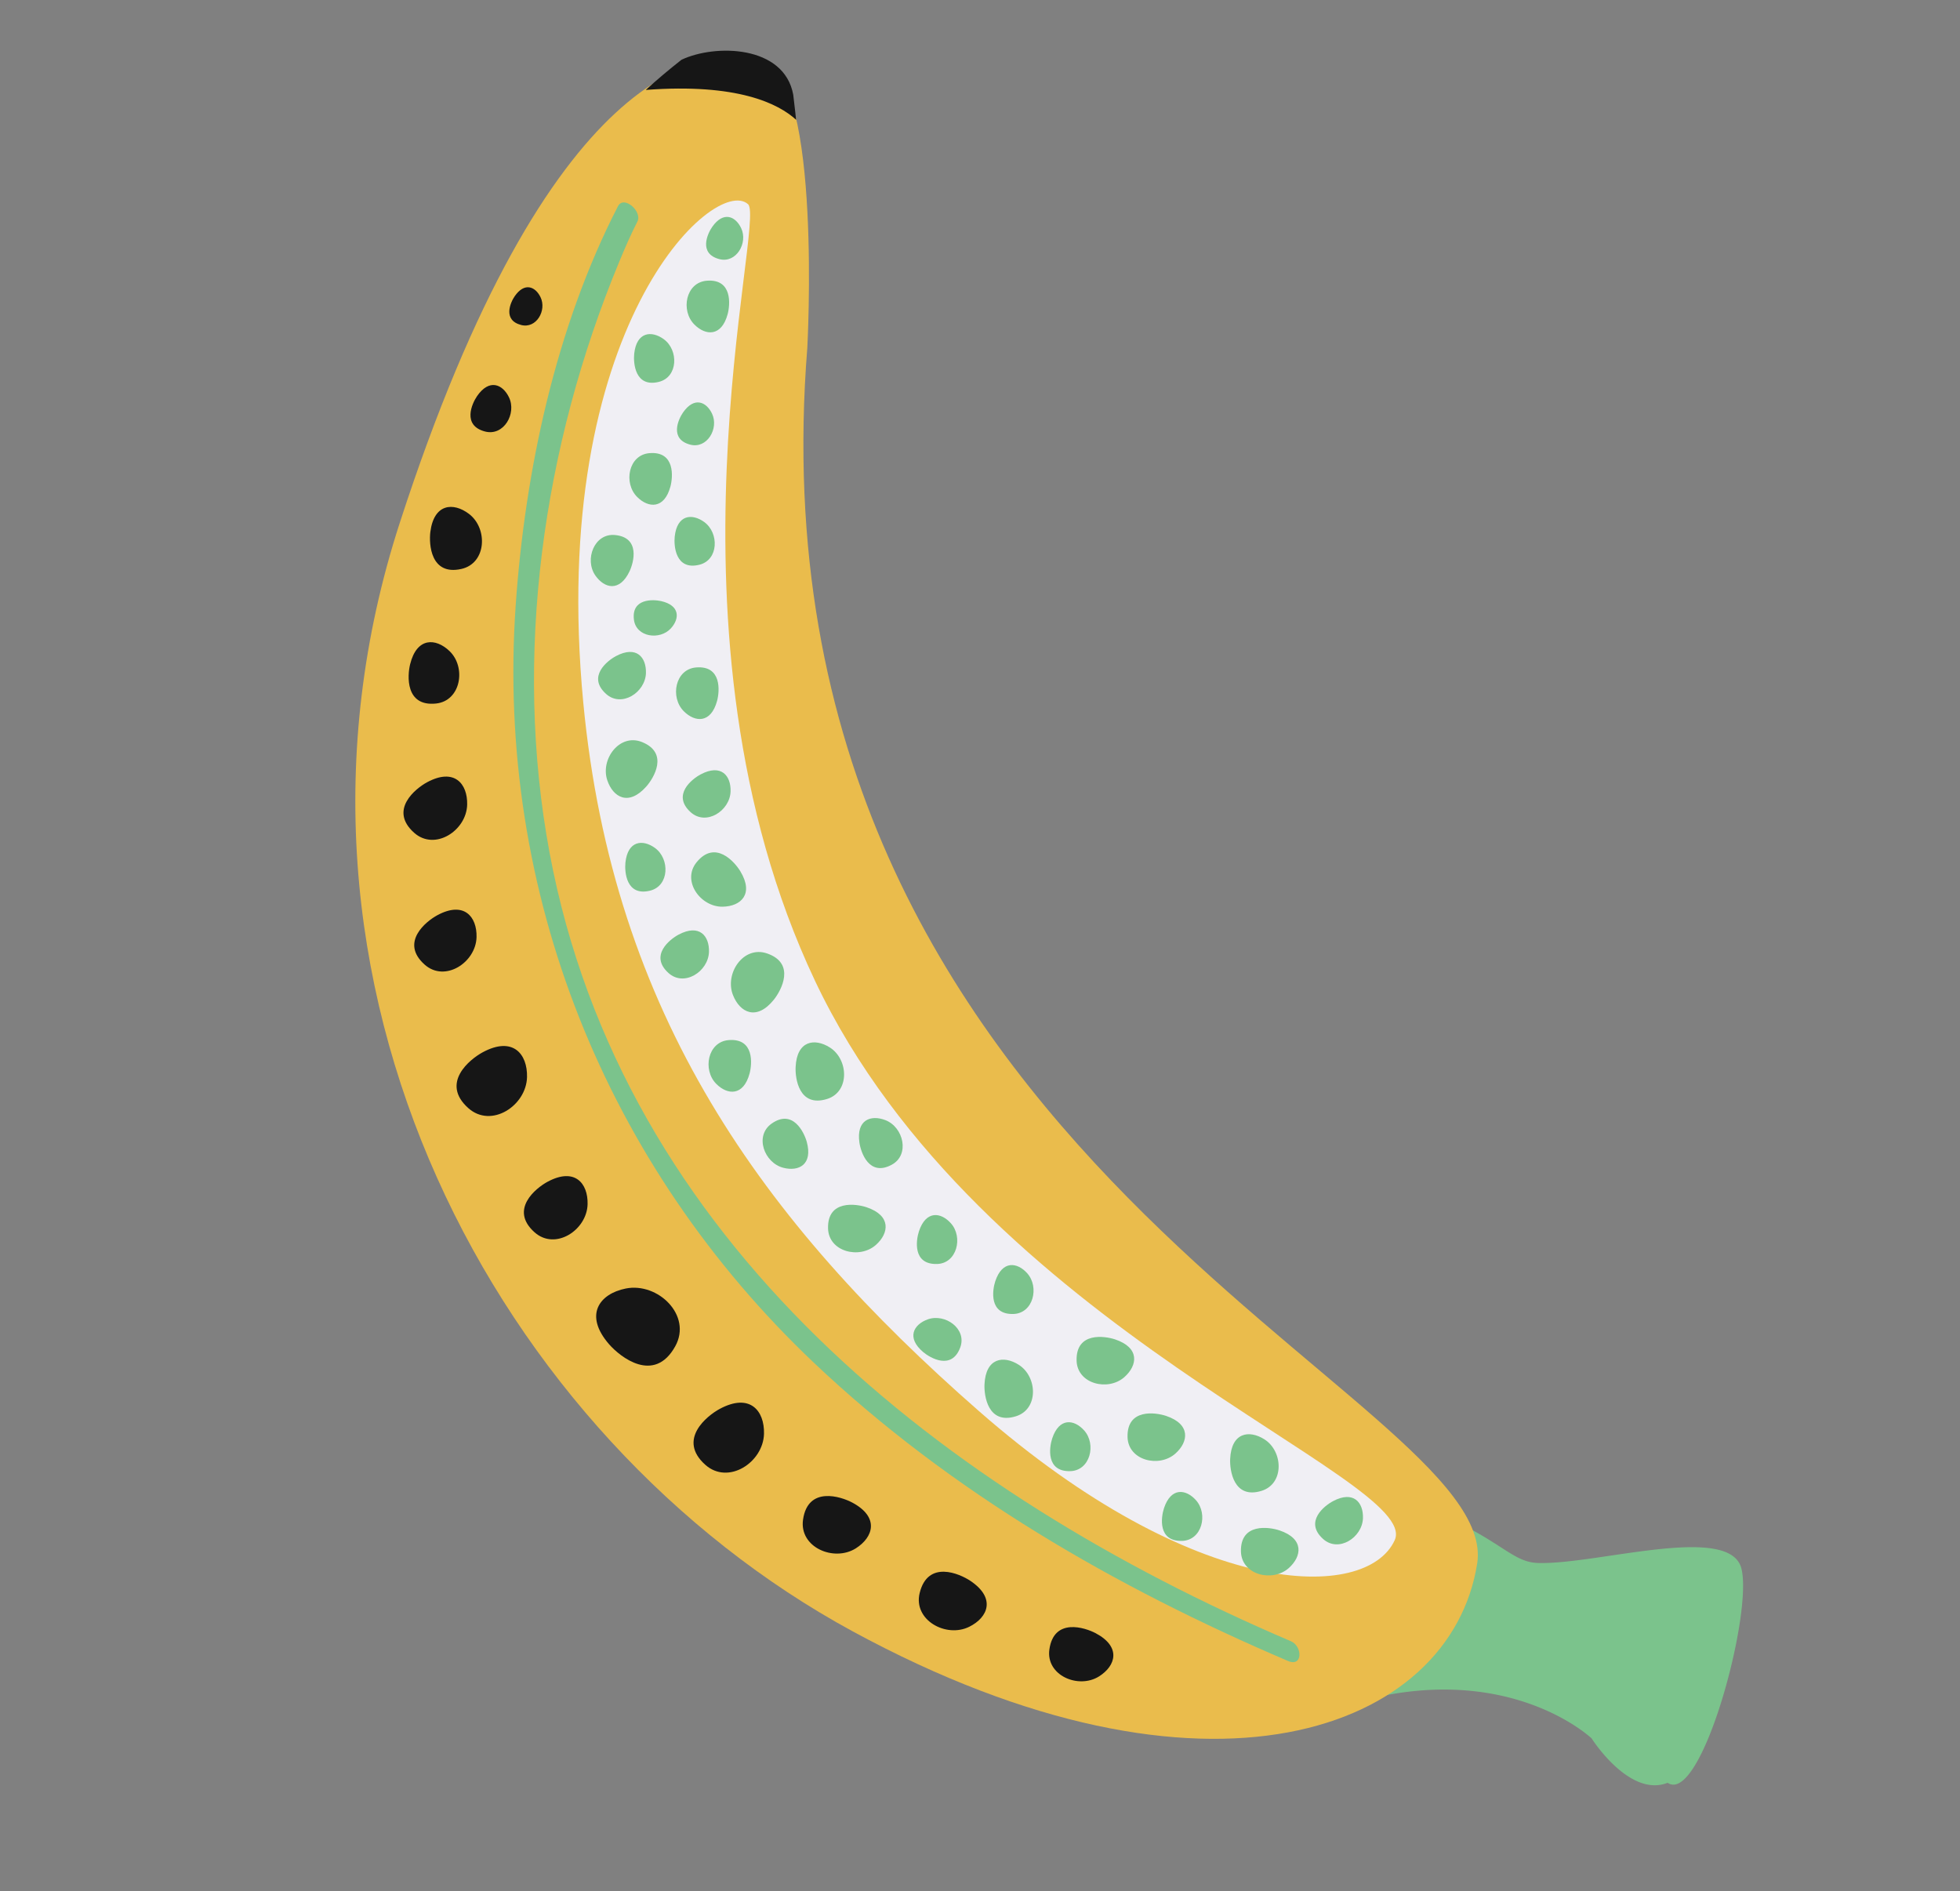 <svg xmlns="http://www.w3.org/2000/svg" width="215.472" height="207.909" viewBox="0 0 215.472 207.909"><rect x="0" y="0" width="215.472" height="207.909" fill="#808080" stroke="none"/><g id="photgraphy-banana-img" transform="translate(0 125.259) rotate(-60)"><g id="Group_194" data-name="Group 194" transform="translate(0 0)"><path id="Path_810" data-name="Path 810" d="M524.7,653.646c-3.553-2.815.049-9.676.049-9.676s2.789-11.525-8.476-23.372a65.6,65.6,0,0,0,21.738.071c.172,4.694-.613,6.508.5,8.572,3.064,5.683,14.306,16.018,10.663,19.634S524.389,658.1,524.7,653.646Z" transform="translate(-494.291 -459.512)" fill="#7bc38c"></path><path id="Path_811" data-name="Path 811" d="M583.206,267.08s26.375-13.346,24.847-19.918S596.2,226.8,544.122,237.9s-81.768,59.657-80.61,104.033,23.419,62.406,40.777,55.744S502.313,305.569,583.206,267.08Z" transform="translate(-463.48 -233.723)" fill="#eabc4c"></path><g id="Group_193" data-name="Group 193" transform="translate(19.508 7.539)"><path id="Path_812" data-name="Path 812" d="M613.638,251.83c-14.958.721-30.313,5.7-43.646,12.212-28.37,13.856-48.367,39.34-55.7,70.027-4.816,20.155-4.793,41.015-2.332,61.5.216,1.8,2.205.584,2.044-.771-4.947-41.179,1.221-85.6,34.314-113.937,16.7-14.294,38.364-23.009,60.075-25.854,1.606-.212,3.229-.4,4.848-.482,1.244-.058,1.794-2.762.392-2.694Z" transform="translate(-510.332 -251.829)" fill="#7bc38c"></path></g><path id="Path_813" data-name="Path 813" d="M794.112,258.792c1.439-1.063,2.227-1.654,2.227-1.654,4.24-3.6.545-10.248-2.814-12.566q-2.416-.97-4.833-1.744C794.4,251.2,794.681,256.225,794.112,258.792Z" transform="translate(-653.281 -239.036)" fill="#161616"></path></g><path id="Path_814" data-name="Path 814" d="M518.231,363.255c-1.22-.753-4.754-2.149-5.521,1.536-.626,3,3.09,4.873,5.588,3.511C520.324,367.2,521.123,365.038,518.231,363.255Z" transform="translate(-492.171 -308.797)" fill="#161616"></path><path id="Path_815" data-name="Path 815" d="M622.1,264.473c-1.244.357-4.325,1.869-2.329,4.622,1.624,2.242,5.134.9,5.741-1.6C626.006,265.471,625.05,263.624,622.1,264.473Z" transform="translate(-554.311 -251.546)" fill="#161616"></path><path id="Path_816" data-name="Path 816" d="M484.159,470.852c-.051-1.433-.845-5.147-4.337-3.744-2.846,1.142-2.347,5.271.172,6.6C482.036,474.78,484.275,474.249,484.159,470.852Z" transform="translate(-471.889 -369.75)" fill="#161616"></path><path id="Path_817" data-name="Path 817" d="M486.932,544.114c-.047-1.349-.794-4.85-4.086-3.528-2.68,1.076-2.21,4.966.163,6.214C484.933,547.813,487.042,547.313,486.932,544.114Z" transform="translate(-473.72 -412.644)" fill="#161616"></path><path id="Path_818" data-name="Path 818" d="M593.687,282.978c-1.22-.752-4.753-2.148-5.52,1.537-.626,3,3.09,4.874,5.588,3.51C595.781,286.922,596.58,284.763,593.687,282.978Z" transform="translate(-536.209 -261.947)" fill="#161616"></path><path id="Path_819" data-name="Path 819" d="M481.974,507.8c.093-1.43-.325-5.208-3.94-4.161-2.946.851-2.863,5.01-.49,6.58C479.468,511.5,481.75,511.194,481.974,507.8Z" transform="translate(-470.665 -391.148)" fill="#161616"></path><path id="Path_820" data-name="Path 820" d="M564.805,302.9c-1.194-.736-4.653-2.1-5.4,1.5-.611,2.937,3.024,4.768,5.469,3.436C566.854,306.758,567.636,304.646,564.805,302.9Z" transform="translate(-519.422 -273.584)" fill="#161616"></path><path id="Path_821" data-name="Path 821" d="M692.134,244.667c-.993-.077-3.623.182-2.927,2.705.568,2.057,3.459,2.034,4.572.4C694.683,246.442,694.492,244.854,692.134,244.667Z" transform="translate(-595.151 -240.104)" fill="#161616"></path><path id="Path_822" data-name="Path 822" d="M720.737,240.089c-.806-.064-2.94.148-2.375,2.194.46,1.668,2.807,1.651,3.709.323C722.806,241.53,722.65,240.239,720.737,240.089Z" transform="translate(-612.18 -237.433)" fill="#161616"></path><path id="Path_823" data-name="Path 823" d="M538.452,331.2c-1.349-.831-5.259-2.376-6.107,1.7-.692,3.32,3.417,5.39,6.182,3.884C540.769,335.558,541.653,333.173,538.452,331.2Z" transform="translate(-503.626 -290.032)" fill="#161616"></path><path id="Path_824" data-name="Path 824" d="M488.184,432.474c-1.349-.829-5.258-2.375-6.107,1.7-.691,3.32,3.418,5.391,6.183,3.884C490.5,436.837,491.385,434.452,488.184,432.474Z" transform="translate(-474.288 -349.141)" fill="#161616"></path><path id="Path_825" data-name="Path 825" d="M496.43,395.7c-.587,1.72-1.324,6.48,3.451,6.395,3.885-.07,5.158-5.189,2.771-7.894C500.719,392.005,497.827,391.624,496.43,395.7Z" transform="translate(-482.46 -326.435)" fill="#161616"></path><path id="Path_826" data-name="Path 826" d="M655.392,251.371c-1.224.515-4.181,2.429-1.814,4.991,1.927,2.09,5.341.3,5.658-2.323C659.494,251.916,658.3,250.151,655.392,251.371Z" transform="translate(-573.904 -243.789)" fill="#161616"></path><path id="Path_827" data-name="Path 827" d="M538.328,409.28c-7.43.692-16.71-15.615-10.552-46.7s17.649-56.633,45.709-76.6c33.807-24.053,57.547-16.5,56.5-11.7-.578,2.652-46.17,14.273-70.246,49.045S545.759,408.588,538.328,409.28Z" transform="translate(-499.832 -254.463)" fill="#f0eff4"></path><path id="Path_828" data-name="Path 828" d="M593.955,384.576c1.268.194,4.673.116,4.019-3.2-.531-2.692-4.251-2.941-5.836-.945C590.851,382.05,590.945,384.112,593.955,384.576Z" transform="translate(-538.109 -318.579)" fill="#7bc38c"></path><path id="Path_829" data-name="Path 829" d="M593.907,360.879c-.926-.579-3.606-1.661-4.21,1.14-.492,2.278,2.325,3.722,4.233,2.7C595.478,363.888,596.1,362.252,593.907,360.879Z" transform="translate(-537.11 -307.527)" fill="#7bc38c"></path><path id="Path_830" data-name="Path 830" d="M564,412.113c.765-.777,2.409-3.155-.189-4.357-2.118-.98-4.144,1.451-3.564,3.538C560.714,412.985,562.176,413.948,564,412.113Z" transform="translate(-519.895 -335.162)" fill="#7bc38c"></path><path id="Path_831" data-name="Path 831" d="M633.539,344.779c-.91-.57-3.553-1.637-4.148,1.124-.485,2.246,2.291,3.669,4.171,2.662C635.087,347.747,635.7,346.133,633.539,344.779Z" transform="translate(-560.276 -298.136)" fill="#7bc38c"></path><path id="Path_832" data-name="Path 832" d="M672.85,296.049c1.07-.087,3.826-.812,2.652-3.38-.956-2.091-4.031-1.571-4.935.36C669.834,294.6,670.311,296.256,672.85,296.049Z" transform="translate(-584.158 -267.339)" fill="#7bc38c"></path><path id="Path_833" data-name="Path 833" d="M649.42,309.806c-.91-.569-3.552-1.637-4.147,1.125-.486,2.247,2.29,3.67,4.172,2.662C650.971,312.774,651.582,311.163,649.42,309.806Z" transform="translate(-569.546 -277.726)" fill="#7bc38c"></path><path id="Path_834" data-name="Path 834" d="M574.073,429.605c-.844.665-2.734,2.8-.333,4.283,1.952,1.213,4.224-.926,3.909-3.035C577.387,429.142,576.075,428.024,574.073,429.605Z" transform="translate(-527.145 -347.601)" fill="#7bc38c"></path><path id="Path_835" data-name="Path 835" d="M550.849,585.316c-.909-.57-3.55-1.638-4.145,1.124-.487,2.246,2.289,3.669,4.17,2.662C552.4,588.285,553.01,586.671,550.849,585.316Z" transform="translate(-512.018 -438.519)" fill="#7bc38c"></path><path id="Path_836" data-name="Path 836" d="M546.669,532.661c-.241-1.183-1.419-4.167-4.132-2.512-2.209,1.345-1.218,4.711,1.06,5.466C545.448,536.224,547.236,535.473,546.669,532.661Z" transform="translate(-508.897 -406.439)" fill="#7bc38c"></path><path id="Path_837" data-name="Path 837" d="M535.46,573.7c-.241-1.181-1.418-4.165-4.131-2.51-2.207,1.345-1.218,4.711,1.06,5.465C534.239,577.262,536.027,576.512,535.46,573.7Z" transform="translate(-502.356 -430.39)" fill="#7bc38c"></path><path id="Path_838" data-name="Path 838" d="M557.433,510.909c-.241-1.182-1.418-4.165-4.131-2.511-2.21,1.344-1.219,4.71,1.059,5.464C556.212,514.473,558,513.722,557.433,510.909Z" transform="translate(-515.179 -393.744)" fill="#7bc38c"></path><path id="Path_839" data-name="Path 839" d="M554.839,436.633c-.241-1.18-1.417-4.165-4.13-2.51-2.208,1.346-1.22,4.713,1.06,5.466C553.619,440.2,555.406,439.447,554.839,436.633Z" transform="translate(-513.666 -350.396)" fill="#7bc38c"></path><path id="Path_840" data-name="Path 840" d="M536.628,470.024c-.182,1.008-.19,3.732,2.471,3.281,2.167-.367,2.444-3.336.881-4.649C538.713,467.6,537.065,467.625,536.628,470.024Z" transform="translate(-506.13 -370.446)" fill="#7bc38c"></path><path id="Path_841" data-name="Path 841" d="M558.862,479.893c-1,.206-3.534,1.216-2.121,3.516,1.149,1.873,4.006,1.023,4.641-.917C561.893,480.921,561.25,479.4,558.862,479.893Z" transform="translate(-517.664 -377.338)" fill="#7bc38c"></path><path id="Path_842" data-name="Path 842" d="M530.443,513.66c-1,.207-3.534,1.216-2.121,3.517,1.148,1.872,4.007,1.025,4.641-.918C533.476,514.689,532.834,513.168,530.443,513.66Z" transform="translate(-501.078 -397.046)" fill="#7bc38c"></path><path id="Path_843" data-name="Path 843" d="M560.222,455.847c-1,.206-3.535,1.215-2.121,3.517,1.148,1.872,4.006,1.023,4.638-.919C563.253,456.876,562.613,455.355,560.222,455.847Z" transform="translate(-518.458 -363.305)" fill="#7bc38c"></path><path id="Path_844" data-name="Path 844" d="M529.26,548.427c-1,.207-3.535,1.216-2.122,3.517,1.15,1.873,4.006,1.023,4.64-.918C532.29,549.454,531.65,547.934,529.26,548.427Z" transform="translate(-500.388 -417.336)" fill="#7bc38c"></path><path id="Path_845" data-name="Path 845" d="M573.365,389.65c1.049-.278,3.662-1.488,2.038-3.835-1.323-1.911-4.29-.849-4.848,1.237C570.1,388.739,570.873,390.306,573.365,389.65Z" transform="translate(-525.9 -321.904)" fill="#7bc38c"></path><path id="Path_846" data-name="Path 846" d="M654.286,333.024c1.048-.277,3.661-1.487,2.037-3.836-1.322-1.911-4.29-.849-4.848,1.237C651.024,332.113,651.794,333.681,654.286,333.024Z" transform="translate(-573.127 -288.856)" fill="#7bc38c"></path><path id="Path_847" data-name="Path 847" d="M697.124,294.063c1.048-.277,3.662-1.486,2.038-3.835-1.322-1.911-4.29-.849-4.847,1.237C693.862,293.152,694.631,294.72,697.124,294.063Z" transform="translate(-598.128 -266.117)" fill="#7bc38c"></path><path id="Path_848" data-name="Path 848" d="M744.1,284.391c1.049-.278,3.662-1.487,2.039-3.834-1.324-1.912-4.292-.85-4.849,1.236C740.836,283.48,741.605,285.048,744.1,284.391Z" transform="translate(-625.543 -260.473)" fill="#7bc38c"></path><path id="Path_849" data-name="Path 849" d="M668.181,310.955c-.269-.862-1.374-2.994-3.269-1.557-1.541,1.173-.548,3.6,1.208,3.99C667.542,313.7,668.818,313.008,668.181,310.955Z" transform="translate(-580.594 -277.606)" fill="#7bc38c"></path><path id="Path_850" data-name="Path 850" d="M715.981,293.923c-.9-.077-3.291.142-2.676,2.44.5,1.869,3.13,1.868,4.152.388C718.284,295.553,718.123,294.108,715.981,293.923Z" transform="translate(-609.225 -268.85)" fill="#7bc38c"></path><path id="Path_851" data-name="Path 851" d="M762.246,276.09c-.9-.076-3.292.142-2.676,2.44.5,1.87,3.13,1.868,4.15.388C764.549,277.72,764.389,276.276,762.246,276.09Z" transform="translate(-636.226 -258.442)" fill="#7bc38c"></path><path id="Path_852" data-name="Path 852" d="M581.844,405.389c-1.095.564-3.687,2.551-1.307,4.746,1.935,1.788,4.957-.124,5.056-2.567C585.673,405.587,584.437,404.044,581.844,405.389Z" transform="translate(-531.228 -333.615)" fill="#7bc38c"></path><path id="Path_853" data-name="Path 853" d="M534.23,490.465c-1.095.565-3.685,2.554-1.306,4.747,1.934,1.788,4.956-.124,5.055-2.568C538.061,490.665,536.823,489.12,534.23,490.465Z" transform="translate(-503.44 -383.268)" fill="#7bc38c"></path><path id="Path_854" data-name="Path 854" d="M549.612,556.481c-1.093.565-3.682,2.552-1.306,4.746,1.936,1.789,4.957-.122,5.057-2.568C553.444,556.678,552.206,555.136,549.612,556.481Z" transform="translate(-512.418 -421.796)" fill="#7bc38c"></path><path id="Path_855" data-name="Path 855" d="M626.113,327.651c1.206.249,4.47.339,4.006-2.863-.377-2.607-3.927-3.029-5.545-1.193C623.263,325.083,623.25,327.059,626.113,327.651Z" transform="translate(-557.002 -285.518)" fill="#7bc38c"></path><path id="Path_856" data-name="Path 856" d="M615.778,361.042c.6-1.077,1.654-4.166-1.54-4.676-2.6-.418-4.058,2.844-2.789,4.935C612.475,363,614.36,363.6,615.778,361.042Z" transform="translate(-549.566 -305.279)" fill="#7bc38c"></path><path id="Path_857" data-name="Path 857" d="M606.48,339.713c-.937.418-3.195,1.942-1.325,3.889,1.522,1.586,4.13.146,4.339-1.883C609.663,340.076,608.711,338.727,606.48,339.713Z" transform="translate(-545.745 -295.386)" fill="#7bc38c"></path><path id="Path_858" data-name="Path 858" d="M687.51,307.955c-.938.418-3.195,1.941-1.326,3.89,1.521,1.585,4.13.145,4.339-1.885C690.692,308.318,689.739,306.969,687.51,307.955Z" transform="translate(-593.035 -276.851)" fill="#7bc38c"></path><path id="Path_859" data-name="Path 859" d="M723.974,274.552c-.937.419-3.195,1.942-1.326,3.889,1.521,1.586,4.131.146,4.339-1.882C727.155,274.915,726.2,273.566,723.974,274.552Z" transform="translate(-614.316 -257.356)" fill="#7bc38c"></path></g></svg>